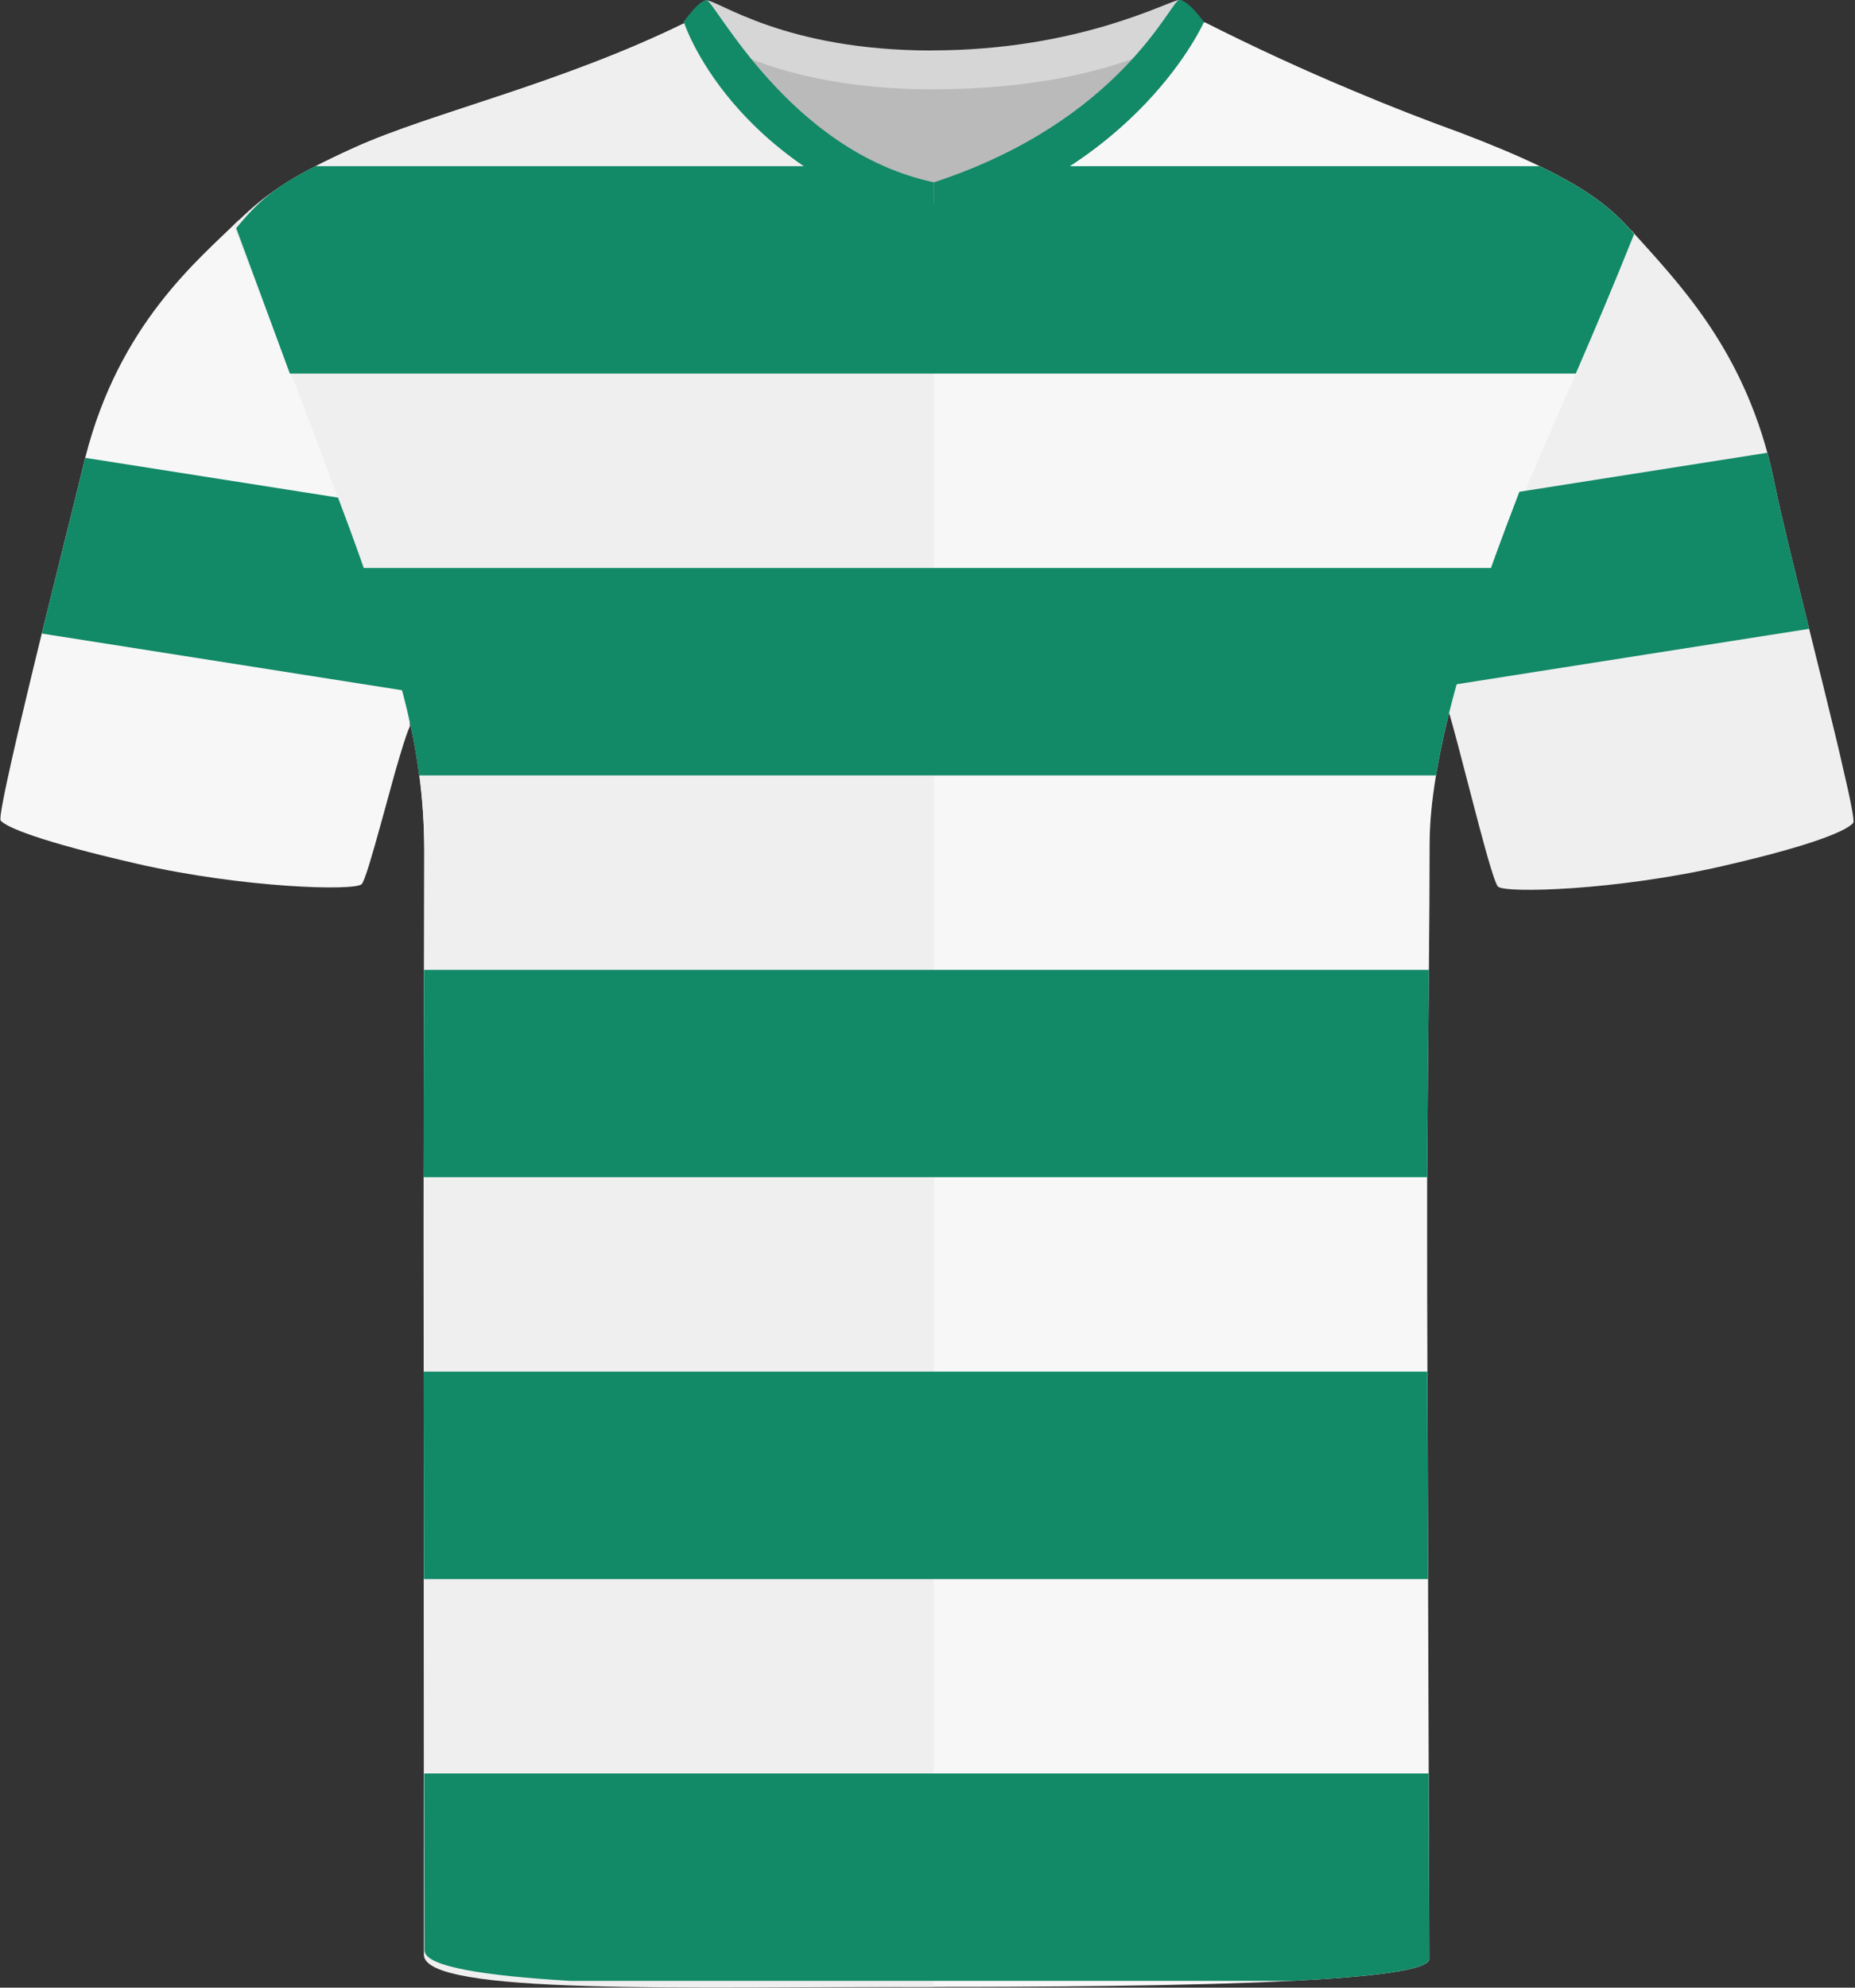 <?xml version="1.0" encoding="UTF-8"?><svg id="uuid-1e050d0b-011b-40e9-a685-46147d21ca76" xmlns="http://www.w3.org/2000/svg" viewBox="0 0 200.69 214.94"><rect x="0" y="0" width="200.69" height="214.94" fill="#333333" stroke="none"/><defs><style>.uuid-ce154423-d1cc-44c3-8038-a5a5e9249ed9{fill:#f7f7f7;}.uuid-156cd482-ac5e-48a8-ba5b-ef84880ae669{fill:#efefef;}.uuid-8b249dd5-5a3e-4ada-8ada-18cd020f0111{fill:#bababa;}.uuid-d616713a-47e0-40e8-92f9-c2b763fdbb90{fill:#d6d6d6;}.uuid-2ff07bb3-ee66-4d3d-942c-d7ce7a46431c{fill:#128967;}</style></defs><path class="uuid-ce154423-d1cc-44c3-8038-a5a5e9249ed9" d="m44.33,78.58c-.37.78-.94,2.68-1.59,4.93-.5,1.81-1.06,3.86-1.58,5.74-.9,3.25-1.7,6.03-2.03,6.36-.75.76-12.8.42-24.2-2.18-10.67-2.44-14.3-4-14.86-4.7-.16-.2.36-2.82,1.22-6.65.38-1.69.83-3.61,1.32-5.66.59-2.51,1.25-5.21,1.91-7.91,1.88-7.65,3.8-15.28,4.57-18.48.04-.18.09-.35.13-.52,3.66-14.49,12.26-21.43,16.62-25.72,0,0,3.57,11.55,9.79,27.57.32.83.64,1.65.94,2.45,3.57,9.38,5.86,16.66,6.98,20.84.63,2.35.88,3.72.78,3.93Z"/><path class="uuid-156cd482-ac5e-48a8-ba5b-ef84880ae669" d="m200.5,88.98c-.56.7-3.57,2.26-14.25,4.7h.01c-11.4,2.61-23.45,2.95-24.2,2.19-.31-.31-1.11-3.06-2-6.41-.28-1.05-.57-2.17-.86-3.28-1.02-3.9-2.01-7.79-2.48-9.27-.07-.21.08-1.15.51-2.86.91-3.51,3.06-10.28,7.15-20.87.05-.13.1-.25.15-.38,6.23-16.03,12-27.84,12-27.84,5.01,5.56,11.45,12.2,14.68,24,.3,1.1.57,2.25.81,3.45.59,2.98,2.12,9.15,3.71,15.59,1.01,4.07,2.05,8.24,2.9,11.78.23.96.45,1.88.64,2.74.87,3.7,1.4,6.26,1.23,6.46Z"/><path class="uuid-ce154423-d1cc-44c3-8038-a5a5e9249ed9" d="m176.8,25.3c-2.29,5.7-4.01,9.76-6.32,15.1-1.32,3.02-2.81,6.46-4.71,10.85-1.32,3.06-2.73,6.53-4.07,10.17-2.71,7.34-5.19,15.43-6.34,22.43-.44,2.65-.69,5.14-.69,7.38,0,3.95-.04,8.63-.08,13.65-.07,7.15-.15,14.99-.19,22.42,0,2,0,3.97,0,5.89,0,3.17,0,8.58.03,15.14.02,6.68.05,14.54.07,22.43.02,7.29.05,14.6.07,21.02.03,10.09.06,17.96.06,20.06,0,1.21-6.22,1.94-14.9,2.37-11.52.58-27.36.65-38.71.65s-27.38.05-39.29-.65c-9.14-.54-15.79-1.52-15.79-3.3,0-2.27-.01-9.66-.04-19.13,0-6.37-.01-13.68-.03-21.02,0-7.82-.02-15.67-.03-22.43,0-6.07-.01-11.27-.01-14.79v-6.24c.01-8.4.04-15.14.05-22.42.01-3.98.02-8.13.02-12.8,0-2.87-.19-5.6-.54-8.23-1.03-7.92-3.46-14.95-6.24-22.43-.9-2.41-1.83-4.87-2.76-7.42-1.61-4.42-3.37-9.2-4.99-13.6-3.17-8.61-5.81-15.73-5.81-15.73,2.21-2.64,3.75-4.23,8.57-6.7,1.18-.61,2.56-1.27,4.19-2.01,8.3-3.77,22.2-6.84,35.83-13.52,1.41-.63,8.18,11.51,19.64,15.53,2.26.79,4.7,1.27,7.32,1.27,2.75,0,5.33-.47,7.75-1.27,9.51-3.1,16.34-11.1,19.62-14.25.95-.92,1.6-1.42,1.93-1.28,5.27,2.66,10.64,5.14,16.09,7.41,3.81,1.61,7.66,3.11,11.55,4.52,3.49,1.33,6.27,2.51,8.53,3.6,5.87,2.83,8.2,5,10.23,7.33Z"/><path class="uuid-156cd482-ac5e-48a8-ba5b-ef84880ae669" d="m101.02,19.22v195.63c-26.65,0-55.16.93-55.16-3.47,0-4.9-.03-61.25-.03-77.85s.07-27.13.07-41.46-4.53-25.02-9.3-38.1c-4.78-13.07-11.37-29.57-11.37-29.57,3.21-3.11,5.03-4.69,13.33-8.46,4.76-2.17,11.38-4.11,18.74-6.63,5.44-1.87,11.28-4.06,17.08-6.89.21-.1.52.08.95.47,3.04,2.77,11.72,16.33,25.69,16.33Z"/><path class="uuid-2ff07bb3-ee66-4d3d-942c-d7ce7a46431c" d="m154.62,211.84c0,1.21-6.22,1.94-14.9,2.37H61.72c-9.14-.54-15.79-1.52-15.79-3.3,0-2.27-.01-9.66-.04-19.13h108.67c.03,10.09.06,17.96.06,20.06Z"/><path class="uuid-2ff07bb3-ee66-4d3d-942c-d7ce7a46431c" d="m154.49,170.76H45.86c0-7.82-.02-15.67-.03-22.43h108.59c.02,6.68.05,14.54.07,22.43Z"/><path class="uuid-2ff07bb3-ee66-4d3d-942c-d7ce7a46431c" d="m154.59,104.88c-.07,7.15-.15,14.99-.19,22.42H45.82c.01-8.4.04-15.14.05-22.42h108.72Z"/><path class="uuid-2ff07bb3-ee66-4d3d-942c-d7ce7a46431c" d="m161.7,61.42c-2.71,7.34-5.19,15.43-6.34,22.43H45.35c-1.03-7.92-3.46-14.95-6.24-22.43h122.59Z"/><path class="uuid-2ff07bb3-ee66-4d3d-942c-d7ce7a46431c" d="m176.8,25.3c-2.29,5.7-4.01,9.76-6.32,15.1H31.36c-3.17-8.61-5.81-15.73-5.81-15.73,2.21-2.64,3.75-4.23,8.57-6.7h132.45c5.87,2.83,8.2,5,10.23,7.33Z"/><g id="uuid-2253a791-fde0-4df0-af83-8f781315fbfe"><path class="uuid-8b249dd5-5a3e-4ada-8ada-18cd020f0111" d="m79.93,5.26c.59-1.59,10.34,2.68,19.3,2.68s21.75-3.72,23.19-2.15-8.2,16.25-22.1,16.25-21.41-14.01-20.39-16.78"/></g><g id="uuid-453e5a9f-f17b-4440-9bcd-a5fda055788e"><path class="uuid-d616713a-47e0-40e8-92f9-c2b763fdbb90" d="m100.82,5.45C116.87,5.45,126.58,0,127.57,0c.78.04,2.67,2.39,2.67,2.39,0,0-8.28,7.27-29.43,7.27-18.83,0-26.83-7.27-26.83-7.27,0,0,1.77-2.35,2.45-2.35,1.32,0,8.42,5.42,24.38,5.42"/></g><g id="uuid-22715a78-0fee-4070-a17f-f49eb2dc44be"><path class="uuid-2ff07bb3-ee66-4d3d-942c-d7ce7a46431c" d="m76.44.03c.88,0,8.98,16.38,24.58,19.68l.04,4.75c-22.05-6.29-27.08-22.08-27.08-22.08,0,0,1.57-2.35,2.46-2.35"/></g><g id="uuid-6379775b-225e-4a60-bc01-bad811fb2cb5"><path class="uuid-2ff07bb3-ee66-4d3d-942c-d7ce7a46431c" d="m127.58,0c1.01,0,2.67,2.39,2.67,2.39,0,0-7.05,16.04-29.18,22.08-.04.01-.04-4.75-.04-4.75C121.36,13.06,126.67,0,127.58,0"/></g><path class="uuid-2ff07bb3-ee66-4d3d-942c-d7ce7a46431c" d="m195.73,68l-38.5,6.05c.91-3.51,3.06-10.28,7.15-20.87l26.83-4.22c.3,1.1.57,2.25.81,3.45.59,2.98,2.12,9.15,3.71,15.59Z"/><path class="uuid-2ff07bb3-ee66-4d3d-942c-d7ce7a46431c" d="m43.55,74.65l-39.03-6.14c1.88-7.65,3.8-15.28,4.57-18.48.04-.18.09-.35.13-.52l27.35,4.3c3.57,9.38,5.86,16.66,6.98,20.84Z"/></svg>